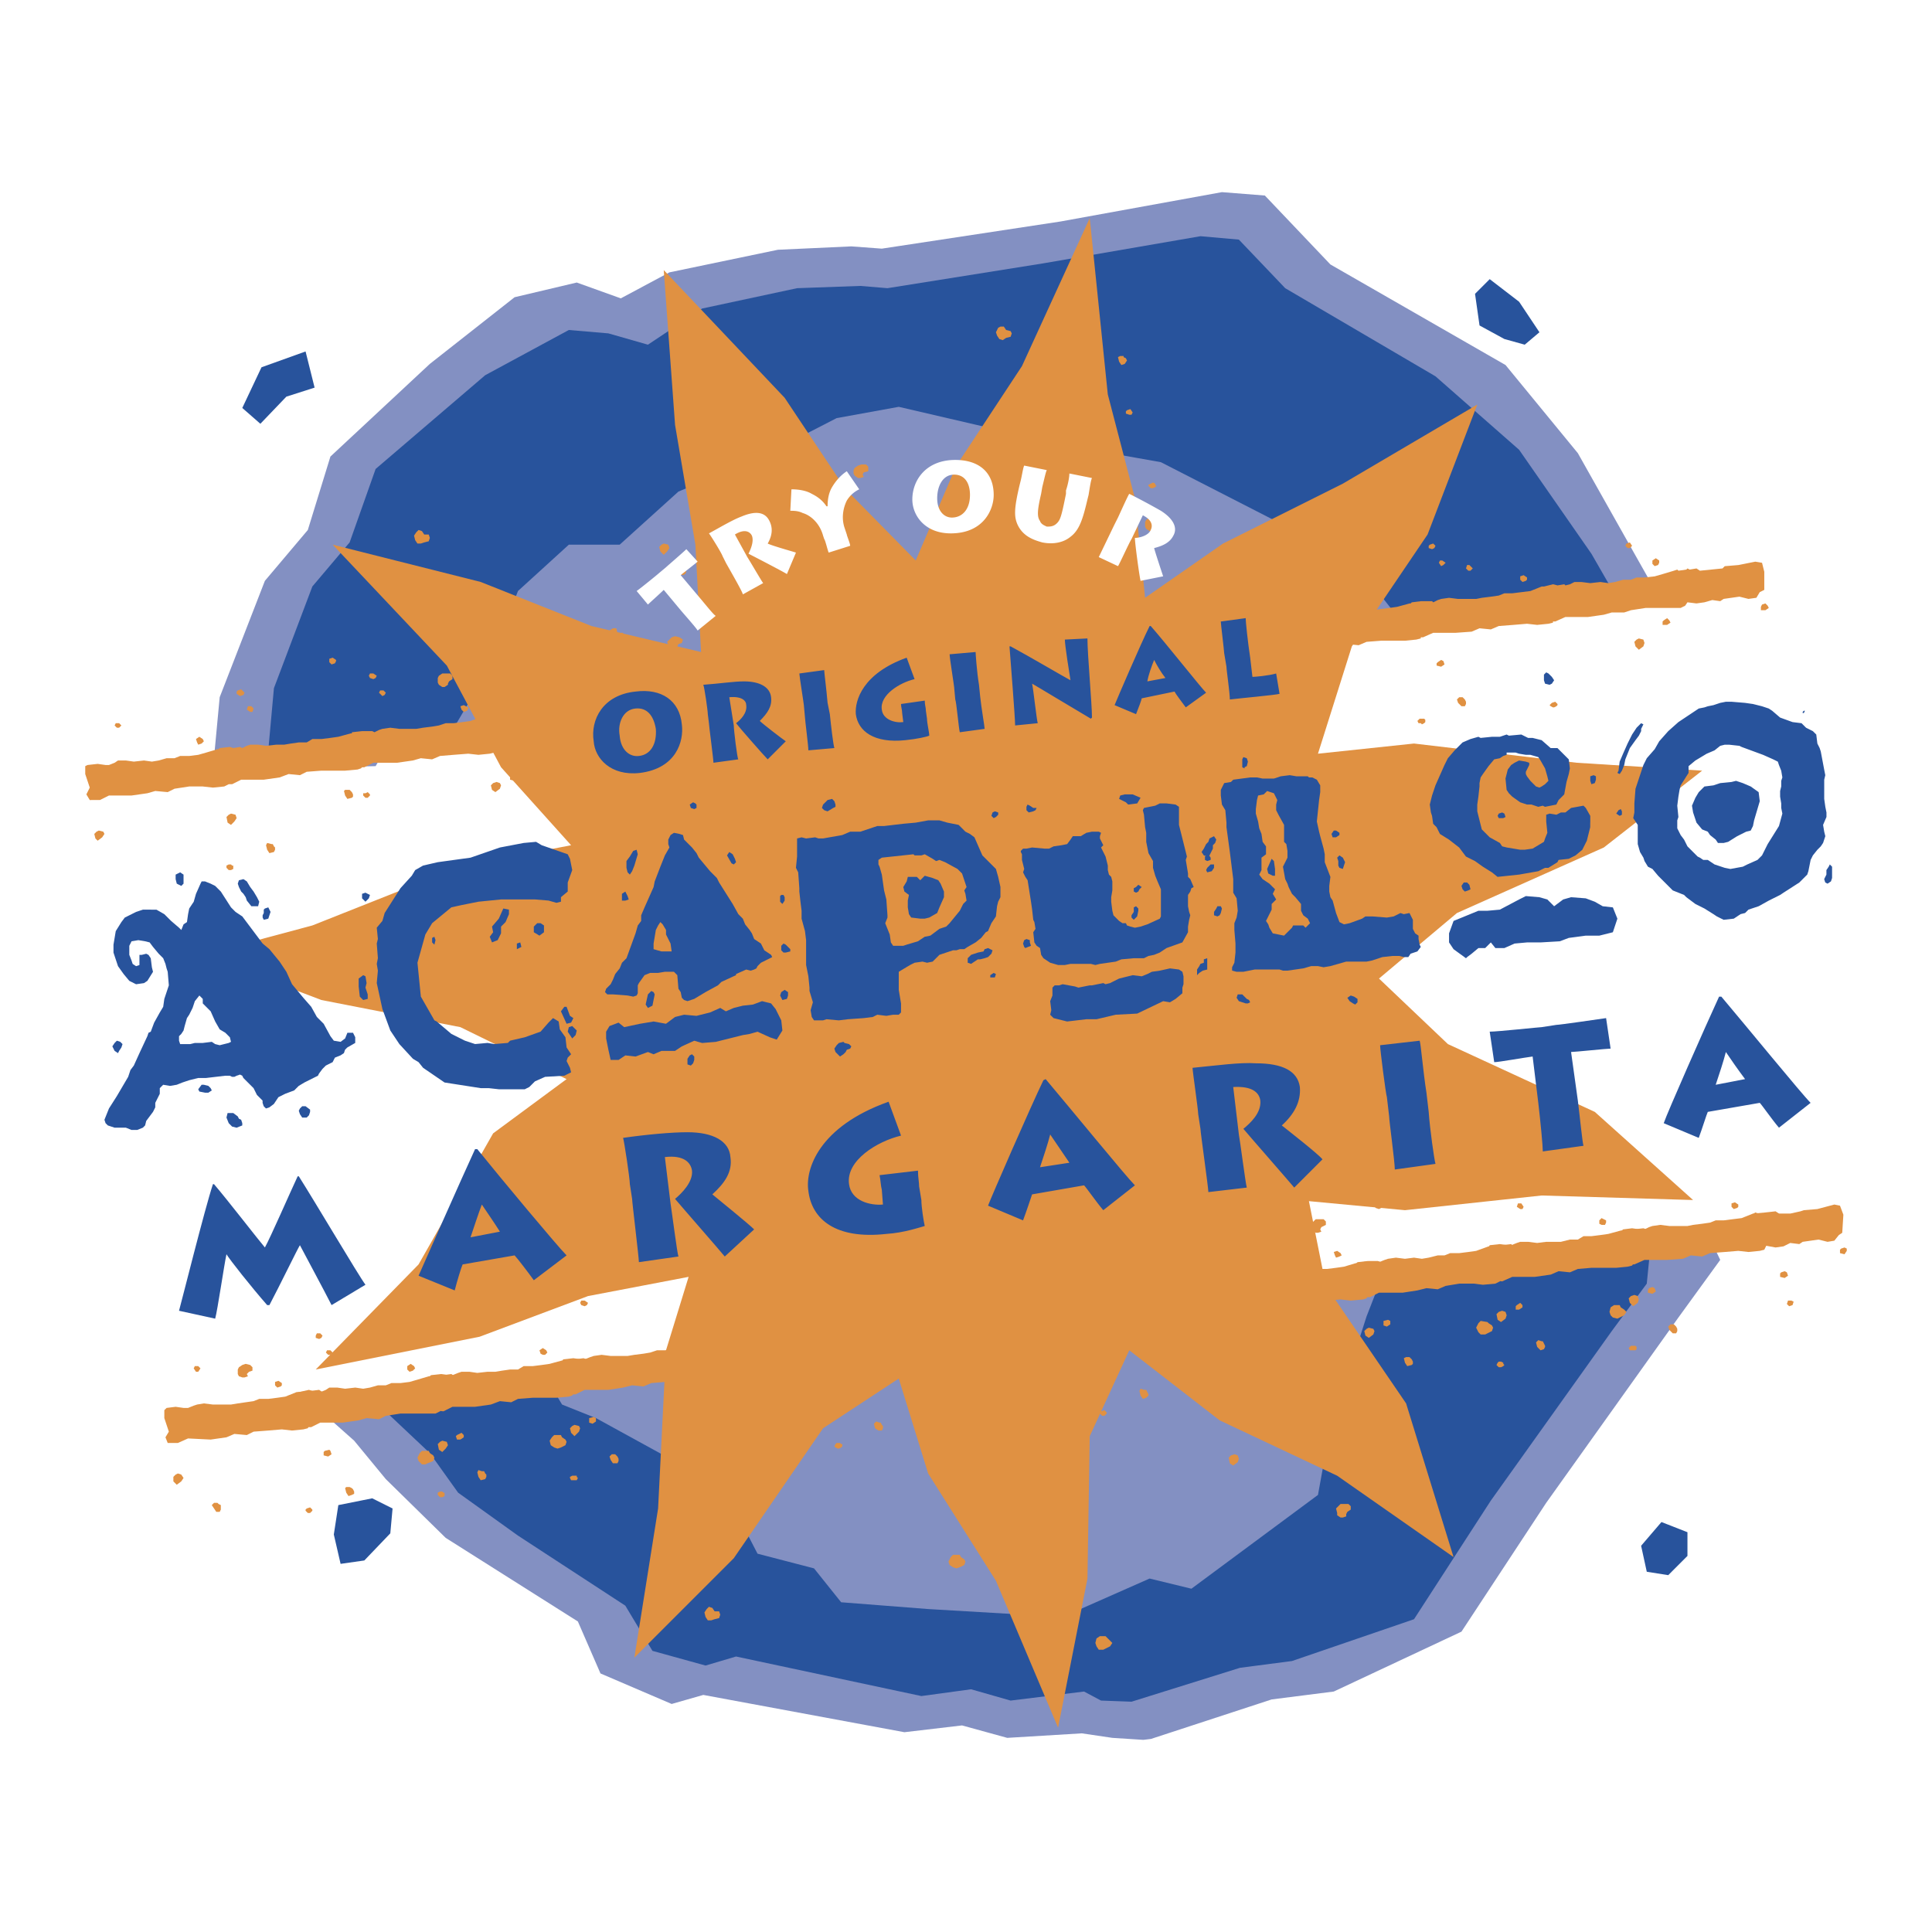 <svg xmlns="http://www.w3.org/2000/svg" width="2500" height="2500" viewBox="0 0 192.756 192.756"><g fill-rule="evenodd" clip-rule="evenodd"><path fill="#fff" d="M0 0h192.756v192.756H0V0z"/><path fill="#8390c2" d="M50.327 138.102l20.517 20.404 22.772 5.749 34.609-5.861 15.783-24.351.9-7.891-94.581 11.95zM41.985 74.183l7.327-23.787 39.682-13.415 33.369 4.172 19.84 19.953L41.985 74.183z"/><path fill="#8390c2" d="M143.895 126.603l-2.368 2.48-4.285 13.415-1.238 7.215-14.543 10.822-4.961-1.127-10.033 4.283-15.444-.789-10.033-.789-3.043-4.058-6.539-1.578-3.946-7.553-14.654-8.116-3.946-1.579-1.804-1.353-15.782 2.255 4.058 3.607 3.157 3.833 5.974 5.862 13.19 8.342 2.255 5.186 7.102 3.044 3.156-.902 20.066 3.72 5.749-.677 4.509 1.241 7.442-.451 3.043.451 3.097.199.76-.093 12.037-3.939 6.201-.789 12.739-5.975 8.455-12.852 13.189-18.488 4.172-5.749-1.016-2.141-26.716 3.043zM165.426 59.415l-2.481-4.396-5.523-9.808-7.215-8.793-17.473-10.033-6.539-6.877-4.283-.338-16.121 2.931-17.812 2.706-3.043-.226-7.328.338-10.822 2.255-4.848 2.593-4.396-1.579-6.2 1.466-8.455 6.651-9.92 9.244-2.255 7.328-4.284 5.073-4.509 11.611-.676 7.214 16.233-.337 4.284-7.215 3.832-9.695 5.75-5.186 5.862-.113 6.764-6.087 9.356-3.833 8.794-4.509 7.102-1.353 18.487 4.397 11.611 1.916 15.67 8.004 9.92 7.778 1.354 1.804 19.164-2.931z"/><path fill="#28539c" d="M160.916 58.964l-2.141-3.72-7.214-10.371-8.342-7.328-14.994-8.793-4.623-4.847-3.832-.339-15.67 2.706-15.557 2.48-2.706-.226-6.313.226-9.469 2.029-5.411 3.608-3.945-1.128-3.946-.338-8.342 4.51-10.935 9.356-2.593 7.328-3.72 4.396-3.833 10.146-.564 6.2 17.925-1.24 3.72-6.313 3.269-8.342 5.073-4.622h5.073l5.862-5.298 8.116-3.382 7.666-3.946 6.2-1.127 16.008 3.72 10.146 1.804 13.641 6.989 8.568 6.651 1.238 1.579 21.645-2.368z"/><path fill="#e09142" d="M176.023 57.048v1.804l-.451.225-.338.564-.789.112-.902-.225-1.578.225-.338.226-.789-.113-.789.226-.791.112-.901-.112-.226.338-.451.225H164.186l-1.465.226-.676.225h-1.24l-.789.226-1.578.225h-2.256l-1.014.451h-.227v.113l-.451.112-1.127.113-1.013-.113-1.354.113-1.465.113-.789.338-1.129-.112-.787.337-1.58.113h-2.254l-1.013.451h-.227v.113l-.451.113-1.127.112h-2.367l-1.465.113-.789.338-1.127-.112-.789.338-1.58.225h-2.254l-1.014.451h-.227l-.451.225-1.127.113-1.013-.113h-1.467l-1.352.226-.789.338-1.129-.112-.9.225-1.467.225H116.5l-.902.451h-.225l-.113.113-.338.113-1.24.112-1.014-.112-1.354.112-1.464.113-.676.339-1.129-.113-.9.338-1.579.226-2.255-.114-.903.564-.224-.112-.114.112-.449.226h-3.496l-1.465.113-.677.338-1.24-.113-.788.338-1.579.226h-2.254l-.902.451h-.339l-.451.225-1.127.113-1.014-.113h-1.353l-1.466.225-.677.339-1.239-.113-.789.225-1.578.226h-2.255l-1.015.451h-.225v.112l-.451.113-1.127.113h-2.367l-1.466.113-.789.338-1.128-.113-.789.338-1.578.226h-2.254l-1.015.451h-.226l-.451.225H58.557l-1.466.226-.789.225h-1.127l-.79.226-1.577.225h-2.255l-1.015.451h-.226v.113l-.45.112-1.128.113-1.014-.113-1.466.113-1.352.113-.79.338-1.127-.113-.789.226-1.578.226H37.25l-.901.45h-.226l-.113.113-.338.112-1.24.114h-2.367l-1.466.112-.676.338-1.128-.112-.901.338-1.579.225h-2.254l-.902.451h-.338l-.451.226-1.127.112-1.015-.112h-1.353l-1.465.225-.677.338-1.24-.113-.789.226-1.579.226h-2.253l-.903.45H8.955l-.338-.563.338-.677-.451-1.352v-.789l.225-.113 1.015-.113.789.113h.339l.563-.225.338-.226h.789l.79.112 1.014-.112.789.112.677-.112.789-.226h.789l.563-.225h.902l.902-.113.789-.225 1.128-.338h.112l.113-.113 1.014-.113.339.113.676-.113.225.113.452-.226.338-.112h.789l.789.112 1.015-.112h.789l.676-.113.789-.113h.789l.564-.338h.902l.902-.113.789-.112 1.24-.339h.112v-.112l1.015-.113H37.138l.225.113.451-.226.338-.113.789-.113.902.113h1.691l.676-.113.902-.112.677-.113.676-.225h.789l.902-.113.789-.113 1.24-.45h.113v-.113l1.014-.113.339.113.789-.113.113.113.45-.113.339-.226h.789l.902.113.902-.113.789.113.676-.113.902-.225h.789l.564-.226h.789l.902-.112.789-.226 1.24-.338h.113l.112-.113.902-.112.338.112.789-.112.114.112.45-.225.451-.113h.676l.902.113 1.015-.113h.789l.563-.113.903-.112h.789l.563-.338h.789l.902-.113.902-.113 1.127-.338h.113l.113-.113.902-.112h1.24l.564-.114.337-.112.677-.113.902.113 1.014-.113.79.113.676-.113.789-.112.789-.113.564-.226h.902l.901-.113.789-.112 1.128-.451h.113l.112-.113 1.015-.113.338.113.676-.113.226.113.451-.113.338-.225h.789l.789.113 1.015-.113.789.113.677-.113.789-.225h.789l.563-.226.902-.113.902-.113.789-.112 1.127-.338h.114l.113-.113 1.014-.113.337.113.676-.113.227.113.451-.226.338-.112h.789l.789.112 1.014-.112h.789l.677-.113.79-.113h.789l.564-.338h.9l.903-.113.789-.112 1.127-.338.226-.113 1.014-.113h1.24l.451-.113.338-.113.789-.112.903.112.902-.112.789.112.676-.112.902-.113.676-.112.676-.226h.789l.902-.113.789-.113 1.241-.451h.113v-.112l1.013-.113.338.113.789-.113.114.113.451-.113.338-.225h.789l.902.112.903-.112h1.464l.903-.226h.789l.562-.225.789-.113.903-.113.789-.113 1.24-.338h.113l.112-.112.902-.113h1.127l.113.113.451-.226.338-.113.789-.112.903.112h1.802l.565-.112.902-.113.789-.113.563-.226h.789l.902-.112.903-.113 1.126-.451h.227l.9-.225.452.112.675-.112.114.112.451-.112.451-.226h.676l.902.113 1.014-.113.789.113.678-.113.789-.225h.789l.562-.226h.789l1.016-.112.789-.226 1.127-.338.338-.113.113.113.789-.113.113-.113.225.113.676-.113.34.226 1.127-.113 1.127-.113.224-.225 1.354-.113 1.691-.338.676.113.226.902z"/><path fill="#28539c" d="M138.145 126.716l-1.803 4.622-3.721 11.611-1.127 6.2-12.627 9.357-4.17-1.015-8.679 3.833-13.417-.789-8.68-.677-2.705-3.381-5.637-1.465-3.382-6.539-12.739-6.99-3.381-1.352-1.692-2.819-17.36 2.142 5.862 5.525 2.819 3.945 5.974 4.284 10.709 6.989 2.706 4.509 5.298 1.466 3.044-.902 18.488 3.946 4.96-.677 3.945 1.128 7.328-.902 1.692.902 3.043.112 10.822-3.382 5.185-.676 12.176-4.171 7.666-11.837 12.063-16.909 3.494-4.736.451-4.508-26.605 3.156zM39.167 150.502l-2.029-1.015-3.382.677-.451 2.931.676 2.931 2.368-.338 2.592-2.706.226-2.48zM153.59 33.149l-2.029-3.044-2.932-2.254-1.465 1.465.449 3.157 2.481 1.352 2.029.564 1.467-1.24zM31.388 38.673l-.901-3.608-4.397 1.579-1.917 4.058 1.804 1.578 2.593-2.706 2.818-.901zM168.357 152.869l-2.593-1.015-2.03 2.368.565 2.593 2.142.338 1.916-1.917v-2.367z"/><path fill="#e09142" d="M18.312 147.458l-.226-.338-.338-.112-.226.112-.225.226v.451l.338.338.451-.338.226-.339zM32.177 133.254l-.225-.226h-.338l-.113.226v.225l.338.114.226-.114.112-.225zM45.48 131.676l-.338-.338-.339.112-.112.113v.225l.338.227.338-.114.113-.225zM58.669 129.985l-.338-.225h-.338l-.113.225.113.225.338.113.226-.113.112-.225zM85.048 126.828l-.225-.338-.338.113-.113.113v.225l.338.226.226-.113.112-.226zM98.238 125.138l-.224-.226h-.34l-.112.226v.225l.338.113.225-.113.113-.225zM111.428 123.56l-.227-.226h-.338l-.111.226v.224l.338.113.224-.113.114-.224zM124.73 121.981l-.337-.338-.34.113-.112.112v.226l.338.225.338-.113.113-.225zM137.92 120.29l-.338-.226h-.34l-.111.226.111.226.34.112.225-.112.113-.226zM164.299 117.021l-.227-.225-.338.112-.111.113v.225l.338.113.225-.113.113-.225zM184.252 124.8v-.227l-.225-.112-.338.112-.113.114v.337l.451.114.225-.338zM183.914 121.191l-.338-.901-.564-.113-1.692.451-1.351.113-.338.113-1.016.225h-1.578l-.789-.112-.451.224-.676-.224-.451.338v.789l.338 1.352-.225.565.225.562.451.114.451-.452 1.24.226.789-.112.676-.338.903.112.337-.226 1.579-.225.902.225.676-.113.451-.563.338-.225.113-1.805zM112.441 35.967l-.111-.225-.226-.113v-.113h-.338l-.225.113.111.451.227.338.338-.113.224-.338zM66.786 54.681l-.113-.339-.451-.113-.225.113-.226.225.113.452.338.338.339-.338.225-.338zM178.953 129.872l-.224-.112h-.338l-.114.338.225.225.34-.113.111-.338zM173.43 120.403v-.226l-.338-.225-.338.112v.339l.225.225.337-.112.114-.113zM178.391 127.279l-.114-.338-.224-.113-.34.113-.111.113v.338l.451.113.338-.226zM165.312 118.712l-.337-.226h-.225l-.113.226.224.338.227-.112.224-.226z"/><path fill="#e09142" d="M177.826 121.981l-.113-.564-.225-.338-.338-.225-1.015.113-1.24.112-1.127.451-.903.113-.9.113h-.789l-.565.225-.789.113-.902.112-.563.113h-1.804l-.903-.113-.789.113-.338.113-.451.225h-.449l-.789-.112-.902.112-.227.226v.789l.451 1.24-.338.677.227.563h1.014l1.013-.451h2.256l1.578-.112.789-.339 1.127.113.789-.339 1.465-.112 1.354-.112 1.015.112 1.127-.112.451-.113.225-.452.676-.224h.338l.564-.227.113-.224-.113-1.579zM110.977 163.917l-.225-.226-.227-.225-.224-.226h-.565l-.338.226-.113.451.113.338.225.339h.451l.227-.114.451-.225.225-.338zM115.373 48.48l-.113-.113v-.112l-.225-.113-.226.113-.225.112v.113l.113.113.112.113h.226l.225-.113.113-.113zM167.342 132.577l-.112-.224-.113-.114-.113-.112h-.338l-.225.226.112.337.338.338h.339l.112-.224v-.227zM163.51 129.646l-.114-.337-.337-.113-.338.113-.227.225.113.451.338.338.451-.338.114-.339zM160.24 121.981v-.225l-.451-.226-.225.226v.338l.225.112h.338l.113-.225zM165.201 128.857l-.113-.337-.227-.113-.338.113-.111.225v.226l.449.112.34-.226zM152.012 120.403l-.227-.339h-.338l-.113.339.338.225h.226l.114-.225z"/><path fill="#e09142" d="M164.523 123.56v-.564l-.224-.339-.338-.112-1.016.112-1.24.114-1.24.337-.789.113-.901.113h-.789l-.564.338h-.789l-.903.225h-1.464l-.903.114-.902-.114h-.789l-.338.114-.563.224h-.337l-.791-.112-1.014.112-.113.226v.789l.451 1.353-.451.564.338.563 1.015.113 1.014-.451h2.256l1.578-.225.789-.339 1.127.113.789-.338 1.353-.113h2.479l1.129-.112.451-.113.225-.338.675-.338h.338l.565-.226.113-.113-.227-1.69zM162.27 130.887l-.225-.226-.34-.225-.111-.226h-.565l-.338.226-.113.451.113.338.225.225.451.113.227-.113.451-.225.225-.338zM163.283 134.606v-.224l-.111-.113h-.451l-.114.113-.113.112.113.226H163.172l.111-.114zM154.152 134.269l-.111-.226-.113-.226h-.114l-.337-.112-.227.226.113.451.338.338.34-.114.111-.224v-.113zM150.32 131.225l-.113-.338-.338-.113-.338.113-.226.225.113.564.338.225.451-.338.113-.338zM151.898 130.436v-.226l-.226-.225-.338.225-.111.113v.338h.338l.337-.225z"/><path fill="#e09142" d="M151.334 125.25l-.111-.563-.227-.338-.225-.226-1.015.112-1.24.114-1.241.451-.789.112-.9.112h-.902l-.565.226h-.676l-.902.226-.676.113-.789-.113-.902.113-.903-.113-.789.113-.337.112-.563.226h-.34l-.789-.114-1.014.114-.113.112v.902l.451 1.24-.451.676.338.564h1.016l.902-.45h2.367l1.465-.226.902-.225 1.127.112.789-.338 1.354-.226h1.465l.902.113 1.24-.113.45-.225.226-.338.676-.226h.338l.564-.225.114-.226-.227-1.578zM148.967 132.465l-.113-.226-.338-.224-.112-.114-.677-.113-.225.227-.227.45.227.451.225.226h.451l.226-.114.45-.224.113-.339zM150.094 136.185l-.112-.113v-.112l-.226-.113h-.225l-.113.113-.113.225.113.113.113.113h.225l.226-.113.112-.113zM140.963 135.847l-.113-.225-.112-.113-.113-.113h-.338l-.226.113.113.451.226.338.45-.113.113-.113v-.225zM137.131 132.804l-.113-.227-.452-.112-.224.112-.227.227.114.45.337.225.452-.337.113-.338zM132.283 121.868l-.226-.225h-.789l-.338.338-.112.113v.451l.112.226.338.225h.226l.338-.113-.113-.226.113-.225.451-.226v-.338zM133.861 125.25l-.113-.226-.338-.224-.338.112.114.338.111.226.34-.113.224-.113zM138.709 132.127v-.339l-.227-.112-.449.112v.451l.338.114.338-.226z"/><path fill="#e09142" d="M138.145 126.828l-.112-.563-.226-.338-.338-.114h-.903l-1.351.226-1.129.339-.789.112-.901.113h-.902l-.564.338h-.789l-.789.113-.676.113H125.293l-.338.112-.562.226h-.34l-.789-.113-1.014.113-.225.225v.79l.563 1.352-.451.564.338.564 1.015.112.903-.563 2.253.112 1.579-.225.789-.338 1.24.112.676-.338 1.466-.112 1.352-.114 1.016.114 1.24-.114.338-.112.224-.451.789-.226h.227l.563-.225.113-.225-.113-1.579zM135.777 134.156l-.113-.339-.338-.112-.111-.226h-.678l-.225.226-.226.338.113.451.338.226.338.112.34-.112.449-.226.113-.338zM136.793 137.764v-.226l-.227-.113-.224.113-.227.112v.114l.114.112.113.113h.224l.227-.113v-.112zM127.773 137.425l-.113-.225-.111-.113-.227-.112h-.338l-.113.225.113.45.225.226h.451l.113-.226v-.225zM123.941 134.494l-.113-.338-.451-.113-.225.113-.226.226.113.45.338.339.338-.339.226-.338zM119.094 123.56l-.338-.339h-.338l-.34.113-.338.226-.113.224v.339l.113.226.227.224h.224l.338-.112v-.226l.114-.224.337-.114.114-.337zM125.52 133.705v-.338l-.227-.113-.451.225-.112.114.112.224.34.114.338-.226zM102.859 127.956l-.111-.226-.451-.112-.113-.339h-.338l-.338.113-.113.451.113.451.113.226.338.112.338-.112.451-.226.111-.338zM112.441 125.25l-.224-.338h-.338l-.113.338.226.226h.225l.224-.226z"/><path fill="#e09142" d="M124.955 128.52l-.113-.677-.225-.338-.338-.113-.902.113-1.352.113-1.129.338-.789.112-.902.113-.9.113-.565.226h-.789l-.789.225-.676.112-.789-.112-1.015.112-.789-.112h-.789l-.338.226-.565.112-.449.113-.789-.225-.902.112-.227.226v.789l.451 1.352-.338.677.338.45 1.016.113.9-.451h2.256l1.578-.224.789-.339 1.24.112.676-.338 1.465-.112H122.701l.451-.226.225-.338.789-.338h.227l.562-.113.113-.225-.113-1.578zM122.588 135.734l-.225-.225-.226-.226-.112-.225h-.677l-.225.225-.227.451.114.338.338.339h.338l.226-.113.563-.226.113-.338zM123.602 139.454v-.225l-.112-.113h-.338l-.226.113v.225l.113.113.113.113h.225l.225-.113v-.113zM114.584 139.116l-.113-.225-.112-.226h-.226l-.338-.112-.113.225.113.451.226.338.338-.113.225-.225v-.113zM110.752 136.072l-.113-.225-.451-.113-.225.113-.227.113.114.563.224.226.451-.338.227-.339zM112.33 135.396l-.113-.338-.113-.113-.452.113-.111.113v.338l.451.113.338-.226zM78.51 128.181l-.113-.225-.45-.113-.226-.338h-.338l-.226.113-.225.45.112.452.113.225.451.112.339-.112.45-.225.113-.339z"/><path fill="#e09142" d="M111.766 130.098l-.114-.564-.224-.338-.338-.225-.902.112-1.354.113-1.127.45-.789.114-1.014.112h-.789l-.564.226-.789.112-.789.113-.676.113-.789-.113-1.016.113-.902-.113-.676.113-.338.113-.562.225h-.452l-.789-.113-.902.113-.226.226v.788l.451 1.24-.338.677.225.564h1.015l1.016-.452h2.254l1.578-.224.789-.226 1.24.112.676-.337 1.467-.226h1.351l1.016.112 1.127-.112.451-.226.225-.337.789-.226h.224l.565-.226.113-.225-.113-1.578zM109.398 137.312l-.224-.225-.227-.112-.224-.226h-.565l-.338.226-.113.337.113.452.338.225h.338l.227-.113.562-.112.113-.452zM110.414 141.032v-.112l-.113-.112-.113-.114-.338.114h-.114v.224l.114.114.113.112h.225l.113-.112.113-.114zM101.281 140.694l-.111-.225-.113-.113-.114-.113h-.338l-.224.113.224.452.225.338.34-.114.111-.112v-.226zM97.562 137.65l-.226-.225-.338-.113-.338.113-.113.225v.452l.338.225.451-.338.226-.339zM83.921 129.534l-.338-.338h-.338l-.338.113-.339.225-.225.226.113.338.112.225.225.226h.227l.337-.113v-.226l.113-.225.338-.113.113-.338zM94.18 130.098v-.226l-.339-.226-.338.114v.338l.226.225h.338l.113-.225zM99.141 136.975l-.114-.339-.226-.113-.338.113-.111.113v.338l.449.113.34-.225zM71.859 161.099l-.112-.338h-.452l-.225-.338-.339-.113-.225.225-.225.338.112.451.226.339h.338l.338-.113.452-.113.112-.338z"/><path fill="#e09142" d="M98.576 131.676l-.113-.564-.225-.338-.338-.113h-1.015l-1.24.226-1.127.338-.902.113-.902.112h-.789l-.564.338h-.789l-.902.113-.563.114h-.902l-.902.112-.902-.112h-.789l-.338.112-.451.226h-.451l-.789-.114-.902.114-.225.224v.79l.451 1.353-.339.563.225.564 1.015.113 1.015-.451h2.255l1.578-.226.789-.338 1.127.113.789-.338 1.466-.114 1.353-.112 1.014.112 1.128-.112.451-.112.225-.339.676-.338h.34l.562-.226.113-.225-.113-1.578zM96.208 139.004l-.225-.226-.225-.225-.226-.226h-.563l-.339.226-.112.338.112.451.339.225.338.113.225-.113.451-.225.225-.338zM97.223 142.61v-.112l-.112-.112h-.451l-.113.112-.113.112.226.226h.225l.226-.112.112-.114zM88.092 142.272l-.113-.112-.112-.225h-.113l-.338-.114-.226.226.113.451.338.226h.338l.113-.226v-.226zM84.259 139.342l-.112-.338-.339-.113-.338.113-.225.225.112.563.339.227.451-.339.112-.338zM80.99 131.676v-.226l-.451-.225-.225.225v.338l.225.113h.338l.113-.225zM85.951 138.553l-.114-.226-.225-.225-.338.225-.113.112v.339h.451l.339-.225zM72.761 130.098l-.226-.338-.225.112-.226.226.338.225h.226l.113-.225z"/><path fill="#e09142" d="M85.274 133.367v-.677l-.226-.225-.338-.226-1.014.114-1.24.112-1.24.339-.79.112-.902.112-.789.114-.563.225h-.789l-.902.226-.677.112-.788-.112-.902.112-.902-.112h-.79l-.338.224-.563.114-.338.112-.79-.226-1.014.114-.113.225v.789l.451 1.353-.451.677.338.45 1.015.113 1.014-.451h2.255l1.578-.226.789-.225h1.128l.789-.225 1.465-.226h3.495l.451-.225.225-.338.677-.339h.338l.564-.112.113-.226-.226-1.578zM83.02 140.581l-.227-.225-.337-.225-.113-.226h-.564l-.338.226-.113.45.113.339.226.338h.451l.225-.112.45-.226.227-.339zM84.034 144.302v-.226h-.113l-.113-.112h-.338l-.113.112-.112.226.112.113.226.112h.113l.225-.112.113-.113zM74.903 143.964l-.113-.226-.113-.225h-.451l-.226.113.114.45.338.339.338-.113.113-.114v-.224zM71.07 140.92l-.113-.226-.338-.113-.338.113-.226.226.113.451.338.226.451-.339.113-.338zM67.8 133.254v-.112l-.45-.226-.338.112.112.339.226.226.338-.114.112-.225zM72.761 140.243l-.113-.338-.226-.113-.338.113-.112.114v.337l.338.113.451-.226z"/><path fill="#e09142" d="M72.084 134.945l-.112-.563-.225-.339-.226-.226-1.015.114-1.24.112-1.24.451-.789.112-.902.114h-.789l-.676.225-.677.113-.901.113-.677.112h-1.691l-.902-.112-.789.112-.338.113-.564.226h-.338l-.789-.113-1.015.113-.112.225v.789l.45 1.24-.45.677.338.563h1.014l.902-.451h2.368l1.465-.226.902-.225 1.127.113.789-.338 1.353-.113 1.465-.112 1.015.112 1.128-.112.45-.114.226-.45.676-.225h.338l.564-.226.113-.226-.226-1.578zM69.83 142.16l-.226-.225-.338-.114-.113-.224h-.676l-.226.224-.225.339.225.45.226.226.451.113.225-.113.451-.226.226-.45zM70.844 145.88v-.112l-.113-.114-.225-.112-.225.112-.113.114-.113.112.113.113.113.112h.225l.225-.112.113-.113zM61.713 145.542l-.113-.226-.112-.112-.113-.113h-.338l-.225.225.112.338.225.339h.451l.113-.225v-.226zM57.88 142.498l-.112-.226-.452-.112-.225.112-.225.226.112.451.338.338.452-.451.112-.338zM25.188 136.411l-.225-.226-.451-.113-.339.113-.338.226-.112.225v.451l.112.225.338.113h.226l.338-.113-.112-.225.225-.226.338-.112v-.338zM54.611 134.945l-.112-.225-.339-.226-.338.226.113.338.225.113h.225l.226-.226zM59.458 141.821v-.338l-.225-.112-.451.112v.452l.338.112.338-.226zM46.381 133.254l-.225-.226h-.338l-.112.339.225.226h.338l.112-.339z"/><path fill="#e09142" d="M58.895 136.523l-.113-.563-.225-.338-.339-.113-.902.113-1.239.112-1.241.338-.789.113-.901.113h-.902l-.564.338h-.789l-.789.113-.677.112h-.789l-1.014.114-.789-.114h-.79l-.337.114-.564.225h-.339l-.789-.113L43 137.2l-.226.225v.789l.564 1.353-.451.564.338.563 1.015.114.902-.452h2.254l1.579-.225.901-.339 1.127.113.677-.338 1.466-.113h2.367l1.24-.112.338-.113.225-.338.79-.338h.225l.564-.226.112-.113-.112-1.691zM56.527 143.851l-.112-.225-.338-.226-.113-.225h-.676l-.226.225-.226.338.113.45.339.227.337.112.339-.112.451-.227.112-.337zM57.655 147.458l-.113-.112v-.114h-.451l-.225.114v.112l.112.226H57.542l.113-.226zM48.523 147.12l-.112-.112-.113-.226h-.225l-.339-.113-.112.226.112.451.226.338.451-.113.112-.225v-.226zM44.691 144.188l-.113-.337-.451-.113-.225.113-.226.225.113.564.338.225.338-.338.226-.339zM41.421 136.523l-.112-.225-.339-.226-.338.226v.338l.226.225.338-.112.225-.226zM46.269 143.4v-.225l-.226-.226-.451.226-.112.112.112.339h.339l.338-.226zM33.192 134.945l-.225-.225h-.339l-.112.225.225.226h.226l.225-.226z"/><path fill="#e09142" d="M45.706 138.214l-.114-.676-.225-.226-.338-.225-.902.113-1.353.112-1.127.338-.789.226-.902.113h-.902l-.563.225h-.789l-.79.225-.676.114-.789-.114-1.015.114-.789-.114h-.789l-.338.226-.564.226h-.451l-.676-.226-1.015.226-.226.113v.788l.452 1.354-.338.675.338.565h1.014l.902-.451h2.255l1.578-.226.789-.226 1.24.114.677-.339 1.465-.226h3.495l.451-.224.225-.339.789-.226.226-.112.564-.112.112-.227-.112-1.578zM43.338 145.429l-.113-.225-.338-.225-.113-.226h-.676l-.226.226-.225.45.113.339.338.337h.338l.226-.112.563-.225.113-.339zM44.353 149.149v-.225h-.113l-.113-.112h-.225l-.226.112v.225l.113.114.113.112h.225l.226-.112v-.114zM35.334 148.812l-.113-.227-.113-.112-.225-.113h-.338l-.113.113.113.451.225.339.338-.114.226-.113v-.224zM123.602 145.542l-.112-.338-.338-.113-.338.113-.226.225.113.564.338.225.451-.338.112-.338zM28.119 138.214v-.225l-.338-.225-.338.112v.338l.225.225.338-.112.113-.113zM33.08 145.091l-.113-.338-.113-.113-.451.113-.112.112v.339l.45.112.339-.225zM20.002 136.523l-.225-.225h-.338l-.113.225.226.338h.225l.225-.338z"/><path fill="#e09142" d="M32.516 139.792l-.113-.563-.226-.338-.338-.226-.902.113-1.353.113-1.126.451-.79.112-.902.113h-.901l-.564.225-.789.113-.789.114-.677.112h-1.803l-.902-.112-.677.112-.338.112-.564.226h-.45l-.79-.113-.901.113-.226.225v.789l.451 1.353-.338.564.225.564h1.015l1.014-.451 2.255.113 1.578-.226.789-.338 1.241.113.676-.339 1.465-.112 1.353-.114 1.015.114 1.127-.114.451-.112.225-.451.79-.226h.225l.564-.224.112-.226-.112-1.579zM96.322 155.801l-.114-.226-.337-.225-.113-.226h-.676l-.226.226-.226.451.113.338.339.225.338.113.338-.113.45-.225.114-.338zM31.163 150.728v-.114l-.113-.112-.113-.112-.338.112-.112.112v.114l.112.112.113.113h.225l.113-.113.113-.112zM22.032 150.39v-.226l-.226-.113-.112-.113h-.339l-.225.226.225.338.226.338h.338l.113-.226v-.224z"/><path fill="#e09142" d="M145.021 155.35l-11.611-8.118-11.724-5.523-9.018-6.989-3.945 8.567-.227 14.204-2.93 14.881-6.201-14.655-6.764-10.709-2.931-9.47-7.552 4.96-8.906 12.964-9.92 9.921 2.367-14.881.789-15.782 2.255-7.328-10.034 1.917-10.822 4.058-16.346 3.269 10.259-10.484 7.44-13.077 7.327-5.411-10.596-5.185-13.866-2.707-11.837-4.508 10.935-2.931 14.768-5.862 11.047-2.142-6.989-7.779-5.411-10.146-11.386-12.062 14.768 3.72 11.047 4.397 10.936 2.593-.564-10.71-2.029-11.949-1.128-15.444 12.063 12.739 6.087 9.13 6.989 7.102 4.059-9.469 6.539-9.921 6.764-14.767 1.802 17.586 2.705 10.371 1.016 9.921 7.779-5.412 11.95-5.974 13.414-7.892-4.959 12.965-7.555 11.16-3.381 10.709 9.582-1.014 16.233 1.917 12.513.789-9.806 7.665-14.657 6.539-7.777 6.538 6.875 6.538 14.656 6.765 9.807 8.793-15.106-.452-13.64 1.466-9.582-.902 1.691 8.455 8.004 11.725 4.734 15.331zM10.42 83.202l-.112-.226-.451-.113-.226.113-.225.226.113.45.225.226.451-.338.225-.338zM24.399 69.11l-.338-.338-.338.113-.113.112v.226l.338.225.339-.113.112-.225z"/><path fill="#e09142" d="M37.588 67.419l-.338-.226h-.338l-.113.226.113.226.338.112.226-.112.112-.226zM50.778 65.841l-.338-.226h-.338v.451l.338.113.226-.113.112-.225zM63.968 64.263l-.225-.339-.339.113-.112.113v.225l.337.226.226-.113.113-.225zM77.157 62.572l-.225-.226h-.339l-.112.226v.225l.338.113.225-.113.113-.225zM90.347 60.993l-.225-.225h-.339l-.113.225v.226l.338.113.226-.113.113-.226zM130.029 56.146l-.34-.226h-.337l-.114.113.114.338.337.113.227-.113.113-.225zM143.219 54.455l-.227-.226-.338.113-.113.113v.226l.338.112.226-.112.114-.226zM113.006 41.153l-.225-.339-.34.113-.111.113v.225l.338.113h.225l.113-.225zM68.477 57.048l-.226-.226h-.337l-.114.226v.225l.339.113.225-.113.113-.225zM162.834 54.455l-.227-.338-.337.112-.114.226.227.226h.224l.227-.226zM176.473 60.655l-.112-.225-.226-.226-.338.113-.111.225v.339h.449l.338-.226zM165.539 56.146v-.226l-.338-.225-.34.225v.339l.227.225.338-.113.113-.225zM146.938 56.709l-.338-.338h-.225l-.113.338.224.226h.227l.225-.226zM164.072 64.15l-.111-.338-.451-.113-.227.113-.224.225.113.451.338.338.451-.338.111-.338zM115.711 51.862l-.225-.225h-.789l-.338.225-.113.226v.451l.113.225.338.225h.225l.338-.225-.112-.113.225-.225.338-.226v-.338zM152.35 57.837v-.226l-.338-.225-.34.113v.338l.226.225.338-.112.114-.113zM166.666 62.121l-.113-.225-.225-.226-.338.226-.113.112v.338h.451l.338-.225zM144.232 56.146l-.337-.226h-.227l-.111.226.224.338.227-.113.224-.225zM155.393 70.35v-.113l-.114-.112-.111-.113-.338.113-.113.112-.113.113.113.113.224.112h.114l.224-.112.114-.113zM146.262 70.012l-.114-.226-.111-.112-.113-.113h-.338l-.227.225.114.339.338.338h.337l.114-.226v-.225zM131.945 68.885l-.113-.339-.451-.112-.225.112-.226.226.113.563.338.226.338-.338.226-.338zM124.504 56.597l-.338-.226h-.789l-.225.226-.226.225.113.451.113.226.225.225.225-.113.339-.112v-.113l.112-.225.34-.226.111-.338zM144.119 66.292l-.111-.338-.227-.113-.338.225-.113.113v.225l.451.113.338-.225zM130.93 57.837l-.225-.338h-.226l-.225.338.338.225h.226l.112-.225zM142.203 72.041v-.226l-.113-.112h-.451l-.112.112-.113.113.113.226h.225l.113.113.225-.113.113-.113zM119.545 69.674v-.113l-.227-.226h-.113l-.338-.112-.224.225.224.451.227.226h.338l.113-.226v-.225zM100.719 71.928l-.227-.338-.338-.112-.224.112-.227.225v.452l.338.337.451-.337.227-.339zM129.916 59.302l-.338-.338h-.451l-.338.113-.227.225-.224.226.111.338.113.226.227.225h.225l.338-.113v-.225l.113-.226.338-.112.113-.339zM125.971 60.993v-.225l-.451-.226-.338.226.111.338.227.226.337-.113.114-.226zM130.93 67.87l-.112-.225-.226-.113-.338.113-.113.112v.339h.338l.451-.226zM117.178 60.768l-.114-.226-.451-.112-.224-.338h-.34l-.225.225-.226.338.113.451.227.226.337.112.338-.112.451-.226.114-.338zM117.74 59.415l-.224-.226h-.338l-.114.226.338.226h.225l.113-.226zM119.883 73.281l-.113-.225-.114-.113-.111-.113h-.34l-.225.113.114.451.224.338.452-.113.113-.112v-.226zM116.049 70.237l-.111-.225-.452-.113-.226.113-.225.225.113.451.338.226.452-.339.111-.338zM103.086 58.4l-.227-.225-.451-.113-.338.113-.338.225-.111.226v.451l.111.225.227.113h.338l.338-.113-.114-.225.114-.225.451-.113V58.4zM111.428 60.655l-.114-.225-.337-.226-.338.113.113.338.111.226.338-.113.227-.113zM117.627 69.561v-.338l-.225-.113-.451.113v.451l.338.112.338-.225zM103.424 62.233l-.113-.337h-.452l-.224-.339h-.338l-.227.113-.224.451.113.338.111.338.451.113.338-.225.452-.113.113-.339zM94.18 62.346l-.225-.338h-.226l-.226.338.338.226h.226l.113-.226zM106.693 74.859l-.113-.225-.113-.113-.225-.113h-.338l-.113.226.113.451.225.225h.451l.113-.225v-.226zM107.82 69.899l-.113-.225-.338-.113-.338.113-.226.112.113.564.338.225.451-.338.113-.338zM82.793 65.052l-.337-.226-.338-.113-.339.113-.338.226-.113.225v.338l.113.226.226.225h.225l.338-.112v-.226l.113-.226.338-.112.112-.338zM99.479 64.263v-.226l-.338-.225-.34.225v.338l.226.113h.338l.114-.225zM104.438 71.139v-.338l-.225-.113-.451.226-.114.112.114.226.338.113.338-.226zM88.656 60.204l-.113-.338h-.451l-.225-.338-.339-.113-.225.226-.225.338.112.451.226.338h.338l.338-.113.451-.113.113-.338zM83.132 73.056l-.112-.226-.113-.113-.226-.113h-.338l-.113.226.113.451.225.226h.339l.225-.226v-.225zM89.67 73.507l-.112-.226-.451-.113-.226.113-.225.113.113.564.225.225.451-.338.225-.338zM93.052 64.375l-.338-.338h-.338l-.338.113-.338.225-.226.226.113.338.113.226.225.225h.226l.338-.113v-.225l.112-.226.338-.113.113-.338zM86.289 65.841v-.113l-.338-.226-.339.113v.339l.225.225.339-.113.113-.225zM91.249 72.83l-.113-.338-.113-.113-.451.113-.113.112v.339l.452.113.338-.226zM75.466 61.782l-.112-.225-.564-.113-.113-.338h-.338l-.339.113-.112.451.112.338.114.338.45.113.339-.226.451-.112.112-.339zM78.172 64.263l-.225-.226h-.339l-.112.226.225.338.226-.113.225-.225zM71.747 76.55l-.226-.225-.338-.225-.113-.226h-.564l-.338.226-.225.45.225.339.225.338h.451l.226-.113.451-.225.226-.339zM71.633 64.15l-.338-.226h-.676l-.338.339-.226.112.113.451.113.226.225.225h.225l.339-.112v-.226l.113-.226.338-.112.112-.451zM73.099 67.532v-.226l-.338-.225-.339.112v.339l.226.225h.338l.113-.225zM78.059 74.408l-.112-.338-.114-.112-.45.112-.113.113v.338l.451.113.338-.226zM62.164 63.361v-.226H61.6l-.112-.45h-.339l-.337.225-.113.338.113.451.112.225.338.113.338-.113.564-.225v-.338zM64.982 65.841l-.225-.226h-.339l-.112.339.225.225h.226l.225-.338zM68.139 63.812l-.339-.226-.45-.112-.338.112-.226.226-.225.225.112.338.113.226.226.225h.225l.338-.113v-.225l.113-.225.338-.113.113-.338zM59.91 69.11v-.225l-.452-.226-.225.226v.338l.225.225.338-.113.114-.225zM64.87 75.986l-.113-.225-.226-.225-.338.225-.112.113v.338h.45l.339-.226zM55.964 67.757l-.113-.225-.451-.113-.225-.338h-.339l-.225.112-.226.452.114.337.225.339.338.113.338-.226.451-.112.113-.339zM45.818 64.601l-.226-.226h-.338l-.112.338.338.226h.226l.112-.338zM75.241 74.408l-.113-.225-.338-.113-.113-.225H74l-.225.225-.225.338.113.451.337.226.339.112.338-.112.451-.226.113-.451zM62.728 77.565v-.113l-.113-.113-.113-.112-.338.112-.113.113-.113.113.113.113.226.112h.112l.226-.112.113-.113zM49.989 78.354l-.113-.226-.338-.112-.338.112-.225.226.112.451.338.225.451-.338.113-.338zM45.142 67.419l-.226-.226h-.789l-.338.226-.113.226v.451l.113.225.338.225h.226l.338-.225v-.113l.112-.226.339-.225v-.338zM46.72 70.688v-.113l-.451-.225-.338.113.112.338.226.225.338-.112.113-.226zM51.68 77.678l-.113-.339-.225-.112-.339.112-.112.113v.338l.451.113.338-.225zM38.491 69.11l-.226-.225h-.338l-.113.225.338.338.225-.113.114-.225zM35.221 79.256l-.113-.226-.112-.113-.113-.112h-.451l-.113.112.113.452.226.338.45-.113.113-.113v-.225zM86.626 46.564l-.225-.226h-.45l-.339.113-.338.226-.113.225v.338l.113.225.338.226h.225l.339-.113-.113-.225.113-.226.45-.112v-.451zM33.53 65.954v-.113l-.338-.226-.338.113v.338l.226.226.337-.113.113-.225zM42.887 53.666l-.113-.338h-.451l-.225-.339-.338-.112-.226.225-.225.338.112.452.226.337h.338l.338-.112.451-.113.113-.338zM25.301 70.688l-.225-.225h-.339l-.112.338.338.225h.225l.113-.338zM36.912 79.369v-.113l-.113-.113-.112-.113-.226.113h-.225v.226l.113.112.112.113h.226l.112-.113.113-.112zM27.443 84.554l-.113-.113-.113-.225h-.113l-.45-.112-.113.225.113.45.225.339.451-.113.113-.226v-.225zM23.61 81.623l-.113-.338-.451-.113-.225.113-.226.226.113.563.338.226.338-.339.226-.338zM134.764 150.276l-.227-.225h-.789l-.225.225-.226.226.113.451v.226l.338.225h.227l.337-.113v-.226l.114-.225.338-.226v-.338zM20.341 73.958l-.113-.226-.338-.225-.338.225.112.338.113.226.338-.113.226-.225zM100.943 33.261l-.113-.225-.449-.113-.227-.338h-.338l-.226.113-.225.451.114.338.224.338.338.113.34-.226.449-.112.113-.339zM12.111 72.379l-.225-.225h-.338l-.113.225.225.225h.226l.225-.225zM23.272 86.583v-.225h-.113l-.113-.113h-.225l-.226.113v.225l.113.113.113.113h.225l.226-.113v-.113z"/><path d="M25.865 89.965l-.226-.451-.338-.564-.338-.45-.338-.563-.338-.226-.451.112-.113.338.113.338.226.451.226.226.225.338.113.338.451.563h.676l.112-.45zm1.127 1.015l-.112-.226-.113-.226-.338.113-.113.113v.338l-.113.225v.226l.113.225.451-.113.225-.675zm-8.68-3.269v-.451l-.338-.226-.451.226v.451l.113.451.451.225.225-.225v-.451zm17.135 15.782l-.226-.451h-.563l-.226.564-.451.338-.676-.113-.338-.451-.676-1.239-.677-.677-.563-1.015-.789-.901-.563-.677-.564-.677-.564-1.239-.676-1.015-1.015-1.24-.677-.563-.676-.902-.676-.901-.677-.902-.676-.451-.451-.451-1.015-1.578-.564-.564-.451-.225-.563-.225h-.338l-.113.225-.451 1.015-.226.789-.451.676-.113.564-.112.789-.338.226-.225.563-.226-.225-.789-.676-.677-.676-.789-.451H14.253l-.677.226-1.127.564-.338.45-.563.902-.226 1.353v.789l.451 1.353.563.789.564.677.676.338.789-.112.338-.226.563-.901-.112-.451-.113-.902-.226-.338-.226-.113-.451.113h-.226V96.283l-.338.112-.338-.225-.113-.339-.223-.567v-.901l.225-.451.677-.113.677.113.45.112.338.451.564.676.451.451.225.564.113.45.112.339.113 1.353-.451 1.353-.112.789-.338.563-.564 1.015-.338.902-.226.112-.113.338-.789 1.691-.563 1.24-.338.451-.226.676-1.127 1.917-.789 1.239-.226.564-.226.563.112.338.226.226.677.226h1.127l.563.226h.564l.563-.226.226-.226.112-.451.676-.901.226-.451v-.451l.451-.901v-.564l.338-.338.676.113.677-.113.563-.225.677-.227.901-.225h.789l1.917-.226h.45l.226.112h.225l.226-.112.338-.113.225.113.113.226.563.563.451.45.338.677.563.563v.226l.113.339.226.225.338-.112.451-.338.451-.677.677-.338.902-.339.451-.45.563-.338 1.353-.677.113-.226.338-.451.338-.338.451-.226.225-.112.226-.451.563-.226.338-.226.113-.338.226-.226.789-.451v-.561h.004zm-4.51 7.441v-.226l-.45-.338h-.338l-.226.225-.113.226.113.339.226.338h.451l.226-.226.111-.338zm-9.807-2.143l-.113-.226-.226-.225-.451-.113h-.226l-.338.451.113.226.563.112h.338l.34-.225zm3.043 3.27l-.112-.338-.226-.112-.113-.227-.451-.338H22.707l-.113.451.226.563.338.339.451.112.563-.226v-.224h.001zm-11.949-7.892l-.226-.225-.338-.113-.225.226-.226.338.226.451.338.226.113-.226.225-.338.113-.339zm10.822-.225l-.226.112-.902.226-.451-.113-.338-.225-.902.112h-.789l-.451.112h-1.014l-.112-.338v-.451l.226-.225.225-.339.113-.45.226-.789.226-.339.338-.677.226-.676.451-.563.338.338v.451l.338.338.451.451.451 1.015.451.789.564.338.45.451.111.452zM54.273 92.333l-.338-.226h-.338l-.338.338v.564l.563.338.451-.338v-.676zm-3.495-1.579l-.563-.113-.451 1.015-.676.789.112.564-.338.451.226.563.563-.225.338-.677v-.676l.451-.451.338-.789v-.451zm1.24 3.721l-.112-.451-.338.113v.563l.45-.225zm5.186 7.102l-.338-.226-.338-.902h-.225l-.338.451.563 1.24.451-.113.225-.45zm.338 1.239l-.451-.45-.338.112-.113.451.451.677.338-.339.113-.451zm-.451-16.007l-.226-1.127-.225-.452-2.593-.902-.563-.338-1.24.113-2.367.451-2.931 1.015-3.269.451-1.466.338-.789.451-.338.563-1.127 1.24-1.579 2.48-.225.789-.564.676.113 1.127-.113.451.113 1.465-.113.564.113.676-.113 1.24.564 2.593.789 2.142.902 1.353 1.353 1.466.564.339.451.563 2.142 1.466 3.607.562h.789l1.015.113h2.593l.451-.226.563-.563 1.014-.451 1.917-.112.676-.339-.112-.45-.338-.677.113-.338.338-.339-.451-.676-.113-1.015-.563-.789-.113-.789-.563-.338-.451.45-.789.902-1.578.563-1.465.338-.226.226-1.353.112-.676-.112-1.24.112-1.015-.338-1.353-.676-1.465-1.24-.226-.113-1.353-2.367-.338-3.382.789-2.818.676-1.127 1.917-1.579 1.015-.225 1.691-.338 1.127-.113 1.127-.112h3.382l1.353.112.789.226.451-.113v-.451l.676-.564v-.902l.449-1.237zm-13.64 6.989l-.113-.338-.226.113v.451l.226.226.113-.452zm-6.539-4.509l-.451-.226-.338.113v.451l.338.338.338-.338.113-.338zm-.338 8.793l-.112-.677-.226-.112-.451.338v.789l.113 1.015.338.338.451-.112v-.451l-.226-.676.113-.452zM69.492 80.271l-.113-.113-.226-.113-.338.226.112.338.338.113.226-.113v-.338h.001zm3.945 5.749l-.113-.338-.225-.451-.338-.225-.226.338.451.79.226.112.225-.226zm-9.808-.79l-.113-.451-.338.113-.338.563-.338.451v.676l.112.451.226.226.226-.338.226-.563.337-1.128zm14.994 14.092v-.339l-.338-.225-.338.225-.113.339.226.45.451-.112.112-.338zm-1.579-3.833l-.113-.226-.338-.226-.338-.225-.338-.676-.338-.226-.338-.226-.225-.564-.226-.338-.451-.563-.225-.563-.451-.451-.563-1.015-1.353-2.142-.226-.451-.676-.677-1.127-1.353-.226-.451-.451-.563-.789-.789-.113-.451-.339-.111-.563-.113-.338.225-.226.451v.451l.112.338-.451.789-.451 1.127-.564 1.466-.111.564-.901 2.029-.338.789v.564l-.338.451-.226.789-.901 2.48-.451.451-.226.563-.451.563-.226.564-.226.45-.451.451-.113.338.225.226h.564l1.465.113.564.112.338-.112.113-.226v-.789l.113-.226.563-.789.563-.226h.789l.676-.112h.902l.338.338.113 1.353.226.338.112.564.226.225.338.113.677-.226.563-.338.563-.339 1.24-.676.338-.338 1.465-.677v-.11l1.015-.45.451.112.338-.112.226-.113.113-.226.338-.338 1.129-.564zM62.728 89.74l-.113-.338-.226-.451-.338.226v.676h.338l.339-.113zm15.331 13.076l-.112-1.015-.564-1.127-.451-.563-.902-.226-.902.338-1.014.113-.902.225-.79.339-.563-.339-1.015.451-1.353.339-1.24-.113-.902.226-.902.677-1.24-.226-1.353.226-1.578.338-.563-.451-.902.339-.338.563v.677l.226 1.127.225 1.015h.79l.676-.451 1.015.112 1.24-.45.563.225.789-.338h1.353l.676-.451 1.24-.563.789.226 1.353-.112 2.706-.677.676-.112.79-.226 1.24.563.676.226.563-.905zM65.32 99.209l-.113-.226-.226-.112-.338.338-.226 1.015.226.338.451-.225.112-.564.114-.564zm3.946 6.2l-.226-.226-.225.113-.226.338V106.198l.338.113.226-.226.113-.338v-.338zm-2.254-10.484h-1.015l-.789-.225v-.563l.226-1.354.226-.45.226-.339.226.226.338.563v.451l.451.902.111.789zM83.357 80.271l-.113-.338-.225-.226-.451.112-.225.226-.226.226-.113.338.226.226.338.113.563-.338.226-.112v-.227zm15.67 14.542l-.451-.226-.338.113-.113.225-.562.113-.34.113-.337.113-.338.338v.451l.338.113.337-.226.34-.226h.225l.451-.113.338-.113.338-.338.112-.337zm.338 2.367l-.225-.112-.34.226v.226h.452l.113-.34zm.451-8.68l-.227-1.015-.225-.789-1.352-1.353-.791-1.803-.45-.338-.451-.226-.675-.676-1.127-.226-.79-.226h-1.127l-1.24.226-1.24.112-1.917.226h-.676l-1.691.564h-1.014l-.79.338-1.916.338h-.451l-.338-.112-.902.112-.451-.112-.451.112V85.456l-.112 1.127.225.451.113 1.578v.338l.112 1.015.113.902v.789l.338 1.24.112.902v2.48l.226 1.127.113 1.128v.338l.338 1.128-.226.788.113.677.226.338h.902l.338-.112 1.24.112.901-.112 1.579-.112.902-.113.451-.226.902.113.677-.113h.563l.226-.226v-.901l-.226-1.353V96.955l1.127-.677.451-.226.789-.112.451.112.563-.112.676-.677 1.353-.451h.338l.338-.113h.45l.339-.226.789-.451.564-.451.451-.563.225-.113.338-.789.451-.677.113-1.015.111-.451.227-.451V88.5h.002zm-21.531 1.015l-.113-.226h-.225l-.113.113v.563l.226.225.226-.338v-.337h-.001zm.563 5.185l-.226-.226-.226-.226-.225-.112-.225.225v.451l.225.225h.225l.451-.113V94.7h.001zm6.088 9.695l-.225-.226-.451-.112-.112-.112-.451.112-.226.226-.226.338.113.339.451.45.339-.226.225-.225.113-.226.338-.113.112-.225zM96.434 88.5l-.226.338.113.338.112.676-.338.338-.338.677-1.015 1.24-.338.338-.676.226-.901.676-.564.113-.676.451-1.127.338-.338.113h-1.015l-.226-.338-.113-.789-.226-.563-.225-.563.225-.563v-.226l-.112-1.58-.226-.902-.225-1.578-.225-.789-.113-.226v-.451l.338-.225 3.156-.338.113.113h.677l.338-.113.789.451.338.226.338-.113.564.226 1.24.677.451.451.225.676.226.675zm-2.254.451l-.338-.789-.225-.338-.564-.225-.789-.226-.451.451-.338-.338h-.901l-.113.451-.339.563.112.451.451.338-.113.563v.676l.113.677.226.338.902.112h.451l.451-.112.789-.451.225-.564.451-1.014v-.563zM120.785 85.569l-.227-.338-.338.226v.338l.225.113.34-.113v-.226zm-6.99-5.975l-.789-.338h-.789l-.451.113-.113.338.678.338.225.226.902-.113.337-.564zm7.328 6.877v-.226h-.338l-.34.338-.111.226.111.225.451-.113.227-.338v-.112zm-7.215 2.029l-.338-.226-.227.226-.225.112v.338l.225.113.227-.113.111-.226.227-.224zm-10.484-7.892h-.338l-.338-.226-.227-.112-.113.226v.338l.227.226.451-.113.225-.113.113-.226zm15.67 7.892l-.338-.789-.227-.226v-.338l-.111-.676-.113-.677.113-.338-.451-1.804-.34-1.353v-1.803l-.338-.226-.9-.113h-.678l-.451.225-1.127.226-.111.226.111.451.113 1.24.113.564v.901l.225 1.127.451.79v.676l.225.79.227.564.338.789V91.432l-.113.226-1.24.563-.676.226-.564.113-.449-.113-.34-.112-.111-.226h-.338l-.34-.226-.338-.338-.225-.226-.113-.451-.113-.902v-.451l.113-.677v-.901l-.113-.451-.225-.226-.113-.451v-.451l-.225-.902-.451-.902.225-.226-.338-.676v-.226l.113-.338-.227-.113h-.676l-.562.113-.564.338h-.789l-.227.338-.338.451-.562.113-.789.113-.451.226h-.451l-1.24-.113-.564.113h-.338l-.225.226v.113l.113.225V85.795l.225.902-.113.338.227.451.225.338.338 2.142.113.789.113 1.015.111.225.113.677-.225.338.111 1.014.227.338.338.225.113.677.225.338.678.451.789.226h.676l.562-.112h2.029l.451.112.451-.112 1.578-.226.564-.226 1.24-.113H114.133l.451-.226.564-.113.562-.226.678-.451 1.578-.563.562-1.014v-.564l.113-.676.113-.451-.113-.338-.113-.564v-1.127l.227-.338.111-.338.228-.113zm-5.524 2.142l-.227-.226-.225.113v.451l-.227.338v.226l.227.225.225-.225.113-.113.113-.563v-.226h.001zm6.875 4.96l-.338.113v.338l-.338.113-.113.225-.225.339V97.294l.225-.226.34-.226.449-.112V95.602zM99.59 81.06l-.338-.113-.225.113-.113.338.227.226.225-.112.225-.226v-.226h-.001zm18.488 16.345l-.111-.45-.34-.226-.9-.113-1.016.226-.789.113-.451.225-.562.226-.902-.112-1.354.338-.9.451-.451.112-.227-.112-1.127.226h-.225l-1.129.226-.338-.113-1.238-.226-.34.113h-.451l-.225.226v.789l-.225.563.111.901-.111.451.338.339.451.112.9.226 1.918-.226h1.014l1.916-.451 2.143-.112 2.592-1.24.678.113.562-.339.678-.563v-.563l.111-.339v-.791zm-15.219-3.043l-.111-.338v-.225l-.34-.113-.225.113-.113.338.113.338.113.112.563-.225z" fill="#28539c"/><path d="M124.504 75.986l-.111-.338-.34-.112-.111.225v.789l.225.113v-.113l.227-.113.11-.451zm9.133 7.103l-.34-.226h-.225l-.227.338.113.338h.338l.34-.226v-.224h.001zm.562 2.931l-.225-.451-.338-.226-.227.226.113.338v.451l.113.225.338.113.111-.338.115-.338zm7.553 8.455l-.113-.226-.111-.563v-.338l-.338-.226-.227-.451v-.902l-.338-.676-.564.113-.338-.113-.676.338-.676.113-1.467-.113h-.676l-.338.226-1.24.451-.564.112-.449-.226-.34-.901-.338-1.24-.225-.338-.113-.564v-.564l.113-.901-.564-1.466v-.79l-.113-.563-.338-1.24-.113-.451-.225-1.015.225-2.142.113-.789v-.676l-.338-.564-.451-.225h-.338l-.113-.113h-1.127l-.676-.113-.902.113-.676.226h-1.127l-.564-.113h-.676l-1.691.225-.225.226-.678.113-.338.677v.563l.113.902.338.563.113 1.24v.451l.338 2.48.338 2.706v1.353l.338.563.113 1.24-.113.677-.225.563v.676l.111 1.354v.901l-.111 1.015-.227.451v.338l.451.113h.676l1.129-.226H127.659l.34.112h.449l1.58-.226.789-.226h.676l.562.113.678-.113 1.578-.45h2.029l.562-.113 1.016-.338 1.014-.113h.676l.451.113h.451l.227-.338.676-.226.339-.449zm-20.404-10.71l-.225-.338-.451.226-.113.338-.225.226-.227.451-.225.338.225.338.338.113.227-.113.113-.226.225-.451v-.338l.225-.225.113-.339zm14.091 16.234v-.339l-.338-.226-.338-.112-.338.226.225.338.338.226.227.112.224-.225zm-13.527-9.357l-.113-.226h-.338l-.113.226-.225.338v.338l.338.113.225-.113.113-.225.113-.451zm2.818 9.357l-.113-.227-.225-.112-.227-.226-.225-.226h-.451l-.113.339.225.338.34.113.338.112h.225l.226-.111zm5.975-7.892l-.451.451-.225-.225h-1.016l-.113.225-.789.789-.562-.113-.564-.113-.338-.563-.113-.338-.225-.338.225-.451.338-.676v-.565l.451-.45-.338-.564.225-.451-.562-.563-.676-.451-.338-.451.225-.451v-1.241l.451-.338v-.789l-.338-.451-.113-.789-.225-.564-.113-.676-.227-.789v-.451l.113-.902.113-.451.562-.113.34-.338.676.226.338.676-.113.451v.563l.227.451.562 1.015v1.691l.227.226.111.677v.677l-.225.451-.225.45.225 1.24.225.451.113.338.338.676.338.338.564.676v.677l.227.451.449.338.226.451zm-3.496-5.411l-.111-.789-.227-.226-.449 1.015.111.451.451.226h.225v-.677zM155.055 67.87l-.225-.338-.34-.338-.225-.112-.225.225v.564l.111.338.451.113.227-.113.226-.339zm4.172 9.582l-.227-.113-.338.113v.451l.113.338.338-.113.113-.338v-.338h.001zm-.565 4.622v-.677l-.451-.789-.225-.226-1.24.226-.564.451h-.451l-.451.226-.676-.113-.338.113v.676l.113 1.127-.227.563-.111.338-1.129.677-.789.112h-.451l-1.352-.225-.451-.113-.227-.338-1.014-.563-.789-.79-.227-.902-.225-.902v-.676l.113-.789.111-1.015v-.338l.113-.563.227-.338.562-.789.564-.676.562-.113.34-.226.338-.113v-.225h.902l.338.112.676.113h.451l.789.226.225.338.451.789.227.789.111.451-.338.338-.338.226-.225.112-.34-.112-.562-.563-.338-.451-.113-.226v-.225l.113-.226.225-.451V76.1l-.338-.113-.676-.112-.451.226-.338.225-.338.451-.227.902.113 1.127.225.338.338.338.789.563.678.226h.451l.676.226.451-.113.225.113.564-.113.562-.112.227-.451.562-.563.227-1.24.225-.789.113-.563-.113-.902-1.127-1.127h-.676l-.902-.789-.902-.226h-.451l-.676-.338-1.24.112-.225-.112-.678.226h-.789l-1.127.112-.225-.112-.789.225-.789.338-.789.789-.678.789-.338.676-.9 2.029-.34 1.015-.225.902.113.789.111.338.113.789.338.338.338.677.902.563 1.016.789.676.902.902.451.789.563.9.563.564.451 2.143-.226 1.916-.338.676-.338h.338l.902-.563.113-.226 1.014-.112.678-.338.676-.564.451-.901.225-.902.113-.451v-.453h.005zm-8.455-.563l-.113-.338-.225-.113-.338.113-.113.225.113.226h.451l.225-.113zm11.16 10.145l-.451-1.127-1.014-.113-.789-.451-.902-.338-1.465-.112-.789.226-.902.676-.676-.676-.789-.226-1.354-.113-.676.338-1.918 1.014-1.238.113h-.902l-2.48 1.015-.451 1.24v.902l.451.677 1.24.902.113-.113.451-.338.676-.564h.676l.564-.563.451.563h.9l1.016-.45 1.24-.113h1.352l1.918-.112.9-.338 1.691-.226h1.354l1.352-.338.451-1.355zm-14.654-2.931l-.113-.451-.225-.226h-.338l-.227.338.113.338.225.226.338-.113.227-.112zM180.08 70.914h-.111l-.113.113v.113h.113l.111-.226zm2.707 15.895v-.338l-.227-.226-.111.226-.227.338v.451l-.113.226-.111.226.111.338.227.113.338-.225.113-.338v-.791zm-.678-9.47l-.111-.564-.34-1.803-.111-.338-.227-.451-.111-.901-.34-.338-.676-.338-.451-.451-.9-.113-1.24-.451-.789-.676-.34-.225-.676-.226-.902-.226-.789-.113-1.352-.113h-.564l-.562.113-.678.226-.562.113-.338.112-.564.113-.338.225-1.691 1.127-1.014.902-.902 1.015-.451.789-.789.902-.338.676-.451 1.353-.338 1.015-.113 1.465v.902l-.113.563.451.677v1.916l.227.79.338.563.111.338.34.563.449.226.564.676.902.902.562.563 1.129.451.225.226.902.676.902.451.9.564.338.225.678.338 1.014-.113.676-.451.451-.113.34-.338 1.014-.338 1.014-.563.451-.226.678-.338.338-.226 1.578-1.015.789-.789.113-.338.225-1.127.225-.451.451-.564.338-.338.227-.338.225-.677-.111-.451-.113-.676.338-.789v-.449l-.113-.563-.111-.789V77.79l.106-.451zm-18.148-5.072l-.227-.113-.451.451-.449.677-.451.901-.451 1.015-.338.789-.113.902-.113.225.227.113.225-.338.227-.564.111-.563.227-.564.225-.563.564-.789.338-.451.225-.451v-.226l.113-.225.111-.226zm-2.143 8.68l-.113-.226-.225.113-.227.338.34.225.225-.112v-.338zm16.008-3.382l-.113.338v.563l-.111.451v.564l.111.676v.451l.113.564-.338 1.24-1.127 1.804-.564 1.127-.451.451-1.014.451-.451.226-1.24.226-.564-.113-1.014-.338-.676-.451h-.451l-.338-.225-.227-.113-1.014-1.015-.338-.676-.34-.451-.338-.676v-.789l.113-.338-.113-1.128.113-.901.113-.676.111-.451.789-1.24v-.676l.678-.563 1.127-.677.789-.338.564-.451.449-.112h.451l1.016.112.225.113 2.143.789 1.014.451.451.225.113.338.225.564.114.674zm-2.254 2.368l-.113-.902-.789-.563-.789-.338-.676-.225-.451.112-1.127.113-.678.226-.9.113-.564.563-.338.563-.338.789.111.677.338 1.015.564.676.564.226.225.338.564.451.225.338h.564l.451-.113.9-.563.902-.451.451-.113.225-.451.113-.563.566-1.918zM21.468 131.563c.226-.789.902-5.411 1.127-6.426.338.563 2.48 3.27 4.059 5.072h.226c1.015-1.916 2.818-5.637 3.043-5.975.226.451 2.48 4.622 3.157 5.975l3.382-2.029c-.677-.901-5.073-8.342-6.651-10.821h-.112c-.79 1.69-2.706 6.087-3.27 7.102-.676-.789-3.72-4.734-5.073-6.312h-.113c-.789 2.367-3.156 11.837-3.382 12.626l3.607.788zM45.367 128.745c.225-.902.676-2.367.789-2.593l5.186-.902c.226.226 1.353 1.691 1.917 2.48l3.269-2.48c-.902-.901-6.539-7.665-8.906-10.597h-.226c-1.353 2.932-5.186 11.611-5.636 12.626l3.607 1.466zm1.578-5.299c.338-1.015.789-2.367 1.127-3.27.451.677 1.24 1.805 1.804 2.706l-2.931.564zM66.335 115.442c1.917-.226 2.593.564 2.706 1.354.113 1.127-1.015 2.254-1.691 2.818.564.676 4.509 5.186 4.96 5.749l2.931-2.706c-.563-.563-3.494-2.931-4.171-3.494 1.24-1.128 2.029-2.255 1.804-3.721-.113-1.578-1.691-2.479-4.284-2.479-1.578 0-4.058.225-6.425.563.113.338.676 4.059.676 4.622l.226 1.466c0 .338.677 5.861.677 6.312l3.945-.563c-.113-.226-.676-4.622-.789-5.299l-.565-4.622zM91.7 118.374c0-.451-.113-.902-.113-1.578l-3.833.45c.112.563.112 1.015.225 1.466l.113 1.465c-1.24.113-3.157-.338-3.382-2.028-.338-2.368 2.818-4.284 5.186-4.848l-1.24-3.382c-6.989 2.48-8.342 6.764-8.004 8.905.338 2.818 2.706 4.848 7.778 4.284 1.804-.112 3.382-.677 3.833-.789-.112-.451-.338-1.916-.338-2.593l-.225-1.352zM102.07 121.756c.338-.902.789-2.255.902-2.593l5.186-.902c.227.226 1.24 1.691 1.916 2.48l3.156-2.48c-.9-.901-6.426-7.666-8.904-10.597l-.227.112c-1.352 2.818-5.186 11.611-5.523 12.514l3.494 1.466zm1.692-5.299c.338-1.015.789-2.367 1.016-3.27.449.677 1.24 1.804 1.916 2.819l-2.932.451zM123.039 108.453c1.916-.112 2.594.563 2.705 1.353.113 1.24-1.014 2.255-1.691 2.818.564.677 4.51 5.186 5.074 5.862l2.818-2.818c-.451-.563-3.496-2.931-4.059-3.382 1.24-1.127 1.916-2.367 1.803-3.833-.225-1.578-1.689-2.367-4.396-2.367-1.578-.112-3.945.226-6.312.451 0 .338.564 4.171.564 4.622l.225 1.465c0 .339.789 5.862.789 6.313l3.834-.451c-.113-.338-.678-4.734-.791-5.299l-.563-4.734zM142.316 109.017c-.338-2.142-.564-4.96-.678-5.186l-3.945.451c0 .451.564 4.848.678 5.186l.225 1.916c0 .451.564 4.51.564 5.299l4.059-.563c-.113-.339-.564-3.495-.678-5.186l-.225-1.917zM157.986 114.315c-.113-.338-.34-2.705-.564-4.51l-.676-4.847c.338 0 3.607-.339 3.945-.339l-.451-3.043c-.789.112-4.621.676-4.961.676l-1.465.226c-.225 0-4.396.451-5.186.451l.451 3.044c.451 0 2.932-.451 3.832-.564l.564 4.622c.225 1.917.451 4.284.451 4.848l4.06-.564zM169.484 113.526c.338-.902.789-2.367.902-2.593l5.186-.902c.225.226 1.24 1.691 1.916 2.48l3.156-2.48c-.902-.901-6.426-7.665-8.906-10.597h-.225c-1.354 2.932-5.186 11.611-5.523 12.626l3.494 1.466zm1.692-5.298c.338-1.015.789-2.367 1.014-3.269.451.676 1.24 1.804 1.916 2.705l-2.93.564zM63.855 77.114c3.607-.451 4.396-3.156 4.171-4.847-.226-2.367-2.029-3.607-4.622-3.27-3.269.338-4.509 2.818-4.171 4.96.113 1.691 1.691 3.495 4.622 3.157zm-.112-1.691c-.902.113-1.804-.563-1.917-2.029-.226-1.24.338-2.592 1.578-2.705 1.127-.113 1.804.676 2.029 2.029.113 1.578-.563 2.592-1.69 2.705zM72.761 69.561c1.24-.113 1.691.338 1.691.789.113.789-.563 1.465-1.015 1.804.338.451 2.818 3.269 3.156 3.607l1.804-1.804c-.338-.226-2.254-1.691-2.593-2.029.789-.789 1.24-1.465 1.127-2.367-.112-1.015-1.127-1.579-2.706-1.579-1.014 0-2.479.226-4.058.338.113.226.451 2.593.451 2.931l.113.902c0 .225.451 3.607.451 3.946l2.48-.338c-.113-.113-.451-2.931-.451-3.382l-.45-2.818zM82.568 70.125c-.113-1.353-.338-3.043-.338-3.269l-2.479.338c0 .226.45 3.044.45 3.157l.113 1.24c0 .226.338 2.818.338 3.27l2.593-.226c-.113-.338-.338-2.255-.451-3.382l-.226-1.128zM92.376 70.914c0-.338-.113-.563-.113-1.014l-2.367.338c0 .338.112.564.112.902l.113.902c-.79.113-2.029-.226-2.142-1.24-.225-1.466 1.804-2.706 3.269-3.044l-.789-2.142c-4.396 1.578-5.186 4.284-5.073 5.637.226 1.691 1.804 2.931 4.96 2.593 1.127-.113 2.142-.338 2.367-.451 0-.338-.226-1.24-.226-1.69l-.111-.791zM97.674 68.321c-.225-1.353-.338-3.156-.338-3.269l-2.593.226c0 .338.451 3.156.451 3.269l.113 1.24c.113.226.338 2.818.451 3.27l2.48-.338c0-.225-.338-2.142-.451-3.269l-.113-1.129zM103.537 72.154c-.113-.338-.451-3.495-.564-3.946.225.113 4.51 2.706 5.861 3.495l.113-.113c0-.676-.113-2.254-.225-3.833-.113-1.579-.227-3.269-.227-4.059l-2.254.113c0 .563.451 3.382.562 4.059-.449-.226-4.283-2.48-5.975-3.382h-.111c.111 1.465.562 7.102.562 7.891l2.258-.225zM113.344 71.252c.227-.563.564-1.466.564-1.578l3.27-.677c.111.226.789 1.127 1.127 1.578l2.029-1.465c-.564-.563-3.945-4.847-5.525-6.651h-.111c-.902 1.804-3.27 7.327-3.496 7.891l2.142.902zm1.127-3.27c.113-.676.451-1.578.678-2.142.225.451.676 1.24 1.127 1.804l-1.805.338zM121.799 62.008c0 .226.338 2.931.338 3.157l.227 1.353c0 .338.338 2.593.338 3.269.9-.112 4.621-.451 4.959-.563l-.338-2.029c-.789.226-2.141.338-2.367.338l-.225-1.917c-.227-1.465-.451-3.607-.451-3.945l-2.481.337z" fill="#28539c"/><path d="M71.408 61.444c-.225-.113-1.015-1.127-1.69-1.917l-1.804-2.142c.112-.112 1.578-1.24 1.69-1.353l-1.127-1.24c-.338.338-1.917 1.691-2.029 1.804l-.676.564c-.113.113-1.917 1.578-2.255 1.804l1.127 1.353c.226-.225 1.24-1.127 1.578-1.465l1.691 2.029c.676.789 1.578 1.804 1.69 2.029l1.805-1.466zM73.324 53.328c.902-.563 1.465-.338 1.691.113.225.563-.113 1.353-.338 1.804.451.226 3.495 1.804 3.833 2.029l.902-2.142c-.338-.113-2.368-.676-2.819-.902.451-.789.564-1.578.113-2.367-.451-.789-1.353-.902-2.706-.338-.901.338-2.029 1.015-3.269 1.691.113.113 1.24 1.917 1.353 2.255l.338.676c.113.225 1.691 2.931 1.691 3.156l2.029-1.127c-.113-.112-1.354-2.254-1.579-2.593l-1.239-2.255zM84.823 54.455c0-.226-.338-1.015-.338-1.127l-.226-.676c-.338-1.015-.112-2.029.226-2.706a2.913 2.913 0 0 1 1.24-1.127l-1.24-1.804c-.677.451-1.127 1.015-1.465 1.578-.338.564-.451 1.24-.451 1.917h-.113c-.451-.676-1.015-1.015-1.465-1.24-.564-.338-1.353-.451-2.029-.451l-.113 2.142c.338 0 .789 0 1.24.225.789.226 1.691 1.015 2.029 2.255l.112.338c.113.113.338 1.127.451 1.353l2.142-.677zM94.856 53.215c3.269 0 4.285-2.367 4.285-3.833 0-2.254-1.467-3.494-3.833-3.494-2.931 0-4.284 2.029-4.284 3.945-.001 1.578 1.239 3.382 3.832 3.382zm.113-1.578c-.789 0-1.465-.676-1.465-1.917 0-1.24.563-2.367 1.691-2.367 1.014 0 1.579.789 1.579 2.029-.001 1.466-.791 2.255-1.805 2.255zM103.988 48.593c.225-.902.338-1.465.449-1.691l-2.254-.451c-.113.226-.225 1.014-.338 1.465l-.113.451c-.562 2.368-.562 3.157-.225 3.946.562 1.24 1.689 1.579 2.48 1.804 1.127.226 2.141 0 2.816-.563.902-.676 1.24-1.804 1.691-3.72l.113-.451c.113-.676.225-1.465.338-1.691l-2.254-.451c0 .338-.113 1.015-.338 1.691v.338c-.451 2.254-.564 2.593-.902 2.931-.338.338-.676.338-1.016.338-.225-.113-.562-.226-.676-.564-.338-.451-.225-1.24.113-2.705l.116-.677zM114.021 51.411c.9.451 1.014 1.015.787 1.466-.225.563-1.127.789-1.578.789 0 .563.451 3.833.564 4.284l2.254-.451c-.111-.338-.789-2.368-.9-2.818.9-.226 1.578-.564 1.916-1.24.451-.789 0-1.691-1.24-2.48a70.814 70.814 0 0 0-3.156-1.691c-.113.112-1.016 2.142-1.127 2.367l-.34.676c-.111.226-1.465 3.044-1.578 3.269l1.918.902c.111-.113 1.127-2.368 1.352-2.706l1.128-2.367z" fill="#fff"/></g></svg>